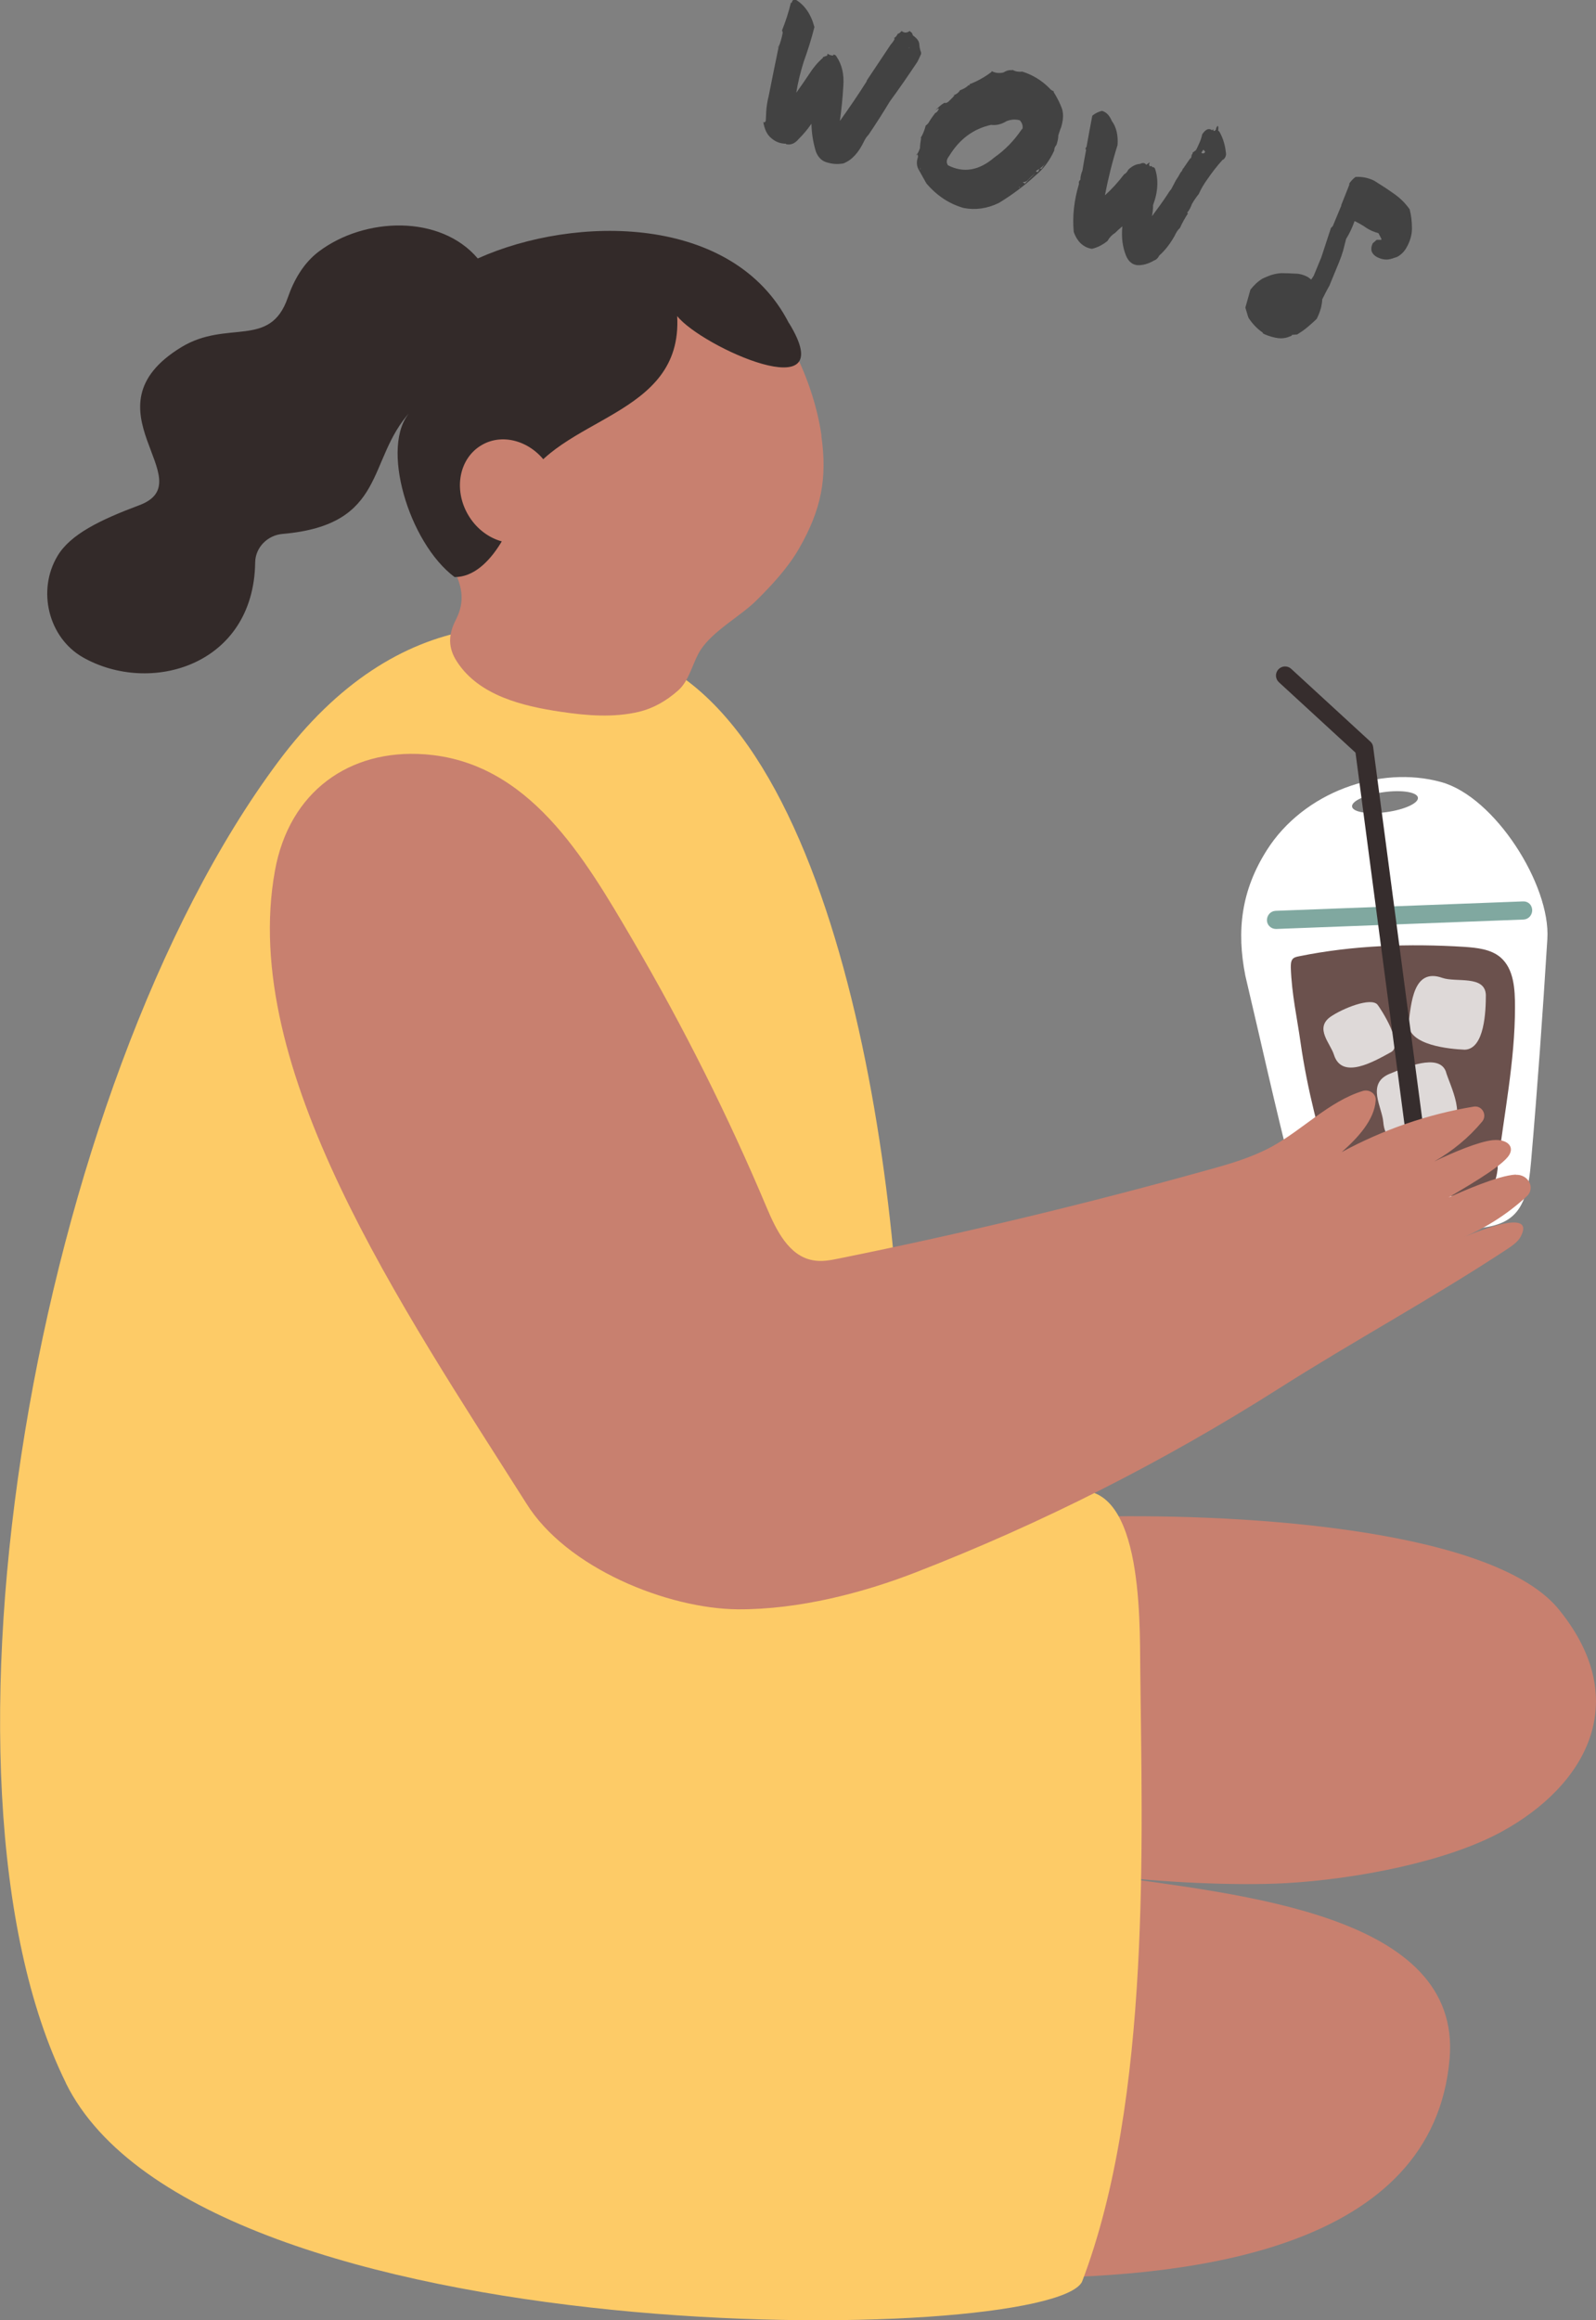 <?xml version="1.0" encoding="UTF-8"?><svg id="_レイヤー_2" xmlns="http://www.w3.org/2000/svg" viewBox="0 0 69.55 101.07"><rect x="0" y="0" width="69.55" height="101.07" fill="#808080" stroke="none"/><defs><style>.cls-1{opacity:.78;}.cls-1,.cls-2,.cls-3,.cls-4,.cls-5,.cls-6,.cls-7,.cls-8,.cls-9{stroke-width:0px;}.cls-1,.cls-7{fill:#fff;}.cls-2{fill:#424242;}.cls-3{fill:#c8806f;}.cls-4{fill:#6b514d;}.cls-5{fill:#362d2d;}.cls-6{fill:#80a8a0;}.cls-8{fill:#332a29;}.cls-9{fill:#fdcb67;}</style></defs><g id="pc"><g id="TOUR"><g id="ppl_illust"><path class="cls-7" d="M54.27,42.51c.67,2.83,1.29,5.67,2.01,8.48.52,2.02.88,2.22,3.05,2.32,1.4.06,2.8.22,4.2.23,2.34.01,3-.58,3.19-2.93.28-3.23.51-6.47.71-9.7.15-2.35-2.29-6.2-4.63-6.84-2.68-.74-5.99.44-7.59,2.96-1.12,1.76-1.33,3.51-.94,5.48ZM58.92,35.14c-.03-.24.58-.52,1.38-.63.79-.11,1.46,0,1.49.24.03.24-.58.52-1.37.63-.8.11-1.47,0-1.5-.24Z"/><path class="cls-4" d="M65.27,50.88c-.04.3-.08.62-.3.82-.18.17-.44.23-.69.27-1.83.3-3.72.29-5.55-.03-.16-.03-.33-.06-.45-.18-.1-.09-.14-.23-.18-.36-.61-1.94-1.13-3.94-1.42-5.95-.16-1.14-.39-2.13-.43-3.3,0-.13,0-.27.08-.37.07-.08.18-.1.28-.12,2.36-.48,4.8-.56,7.21-.41.55.04,1.14.1,1.56.45.6.51.64,1.4.64,2.18,0,2.36-.48,4.64-.76,7Z"/><path class="cls-1" d="M61.38,44.59c.12-.87.2-2.44,1.47-1.99.6.21,1.86-.13,1.9.74,0,.69-.05,2.36-.92,2.39-.66-.03-2.47-.19-2.45-1.15Z"/><path class="cls-1" d="M60.61,45.84c-.73.4-2.13,1.22-2.48.11-.15-.49-.84-1.14-.17-1.64.54-.38,1.79-.88,2.07-.54.12.15,1.18,1.76.58,2.07Z"/><path class="cls-1" d="M62.97,49.28c-1.01.3-2.57,1.07-2.69-.4-.05-.64-.73-1.64.23-2.08.77-.32,2.17-.91,2.49-.14.17.62,1.05,2.18-.03,2.62Z"/><path class="cls-6" d="M55.6,40.47c-.21,0-.39-.17-.39-.38,0-.22.16-.4.38-.41l10.77-.41c.25-.01.4.16.41.38,0,.22-.16.4-.38.41l-10.77.41h-.02Z"/><path class="cls-5" d="M61.61,49.44c-.2,0-.36-.14-.39-.34l-2.15-16.31-3.34-3.07c-.16-.15-.17-.4-.02-.56.15-.16.4-.17.56-.02l3.45,3.17c.07.06.11.15.12.24l2.17,16.45c.03.22-.12.41-.34.44-.02,0-.03,0-.05,0Z"/><path class="cls-3" d="M65.45,79.79c-2.4,1.32-6.38,2.08-9.43,2.25-2.19.12-5.56-.04-7.92-.35,5.95.86,15.61,1.7,15.07,8-.71,8.29-11.18,9.48-18.22,9.55l1.13-8.15,1.75-25.02c6.71-.14,17.44.6,20.16,4.12,3.15,3.94,1.13,7.59-2.54,9.6Z"/><path class="cls-9" d="M2.87,90.74c-6.5-13.16-1.32-43.37,9.25-57.55,5.2-6.98,11.52-6.85,16.53-4.34,8.72,4.36,11.13,26.2,10.59,36.2,3.67.23,3.79.85,7.3-.04,3.24-.82,3.13,5.43,3.15,7.72.07,7.19.5,18.73-2.54,26.68-1.5,2.82-38.36,3.31-44.28-8.66Z"/><path class="cls-3" d="M66.06,51.17c-.79.04-2.32.73-2.94,1,.59-.36,2.14-1.23,2.58-1.76.35-.42.02-.8-.64-.74-.62.06-1.75.54-2.56.93.79-.45,1.51-1.04,2.09-1.74.23-.28,0-.71-.37-.65-2.01.33-3.96,1.01-5.75,1.98.69-.61,1.43-1.4,1.48-2.26.02-.29-.29-.49-.57-.4-1.46.45-2.6,1.68-3.97,2.43-.87.47-1.83.75-2.78,1.01-5.3,1.48-10.65,2.76-16.04,3.85-.39.08-.79.16-1.18.08-1.03-.19-1.58-1.3-1.99-2.27-1.69-4.02-3.65-7.92-5.85-11.68-2.11-3.6-4.53-7.77-9.08-8.09-3.26-.23-5.89,1.62-6.51,5.08-1.56,8.61,5.5,18.95,10.94,27.53,1.76,2.86,6.2,4.62,9.25,4.64,2.66.01,5.44-.72,7.71-1.6,5.52-2.14,10.82-4.83,15.82-8,3.3-2.1,6.71-3.94,9.99-6.1.22-.15.46-.31.58-.54.73-1.4-2.46.02-2.79.15,1.12-.43,2.16-1.08,3.04-1.89.41-.37.08-.98-.47-.95Z"/><path class="cls-3" d="M35.79,18.97c.27,1.87,0,3.23-.96,4.91-.48.84-1.18,1.6-1.88,2.29-.69.68-1.86,1.3-2.41,2.13-.37.57-.48,1.34-1,1.79-.49.43-1.04.76-1.7.92-1.1.26-2.26.17-3.39,0-1.71-.25-3.57-.72-4.52-2.16-.43-.64-.39-1.22-.06-1.86.43-.84.24-1.52-.14-2.26-.87-1.71-1.56-3.43-1.48-5.38.13-3.18,1.51-5.54,4.77-6.91,2.3-.96,4.65-1.88,7.16-.96,1.53.56.88-.21,2.12.77,1.59,1.26,3.11,4.04,3.5,6.73Z"/><path class="cls-8" d="M34.38,14.08c-2.42-4.75-9.31-4.73-13.56-2.82-1.63-1.92-4.93-1.81-6.93-.3-.66.5-1.08,1.23-1.35,2.01-.77,2.23-2.63.94-4.63,2.15-4.39,2.67.99,5.83-1.84,6.89-1.71.64-3.01,1.27-3.57,2.22-.89,1.5-.39,3.54,1.1,4.4,2.94,1.68,7.46.37,7.52-4.13.01-.66.55-1.19,1.2-1.24,4.57-.4,3.64-3.23,5.56-5.32-1.34,1.46-.07,5.71,1.93,7.2,1.61.01,2.71-2.55,2.97-3.96,1.5-3.06,6.98-2.96,6.73-7.41,1.06,1.34,7.22,4.12,4.87.3Z"/><path class="cls-3" d="M23.93,20.37c.65,1.11.39,2.47-.59,3.04-.97.57-2.29.13-2.94-.98-.65-1.11-.39-2.47.59-3.04.97-.57,2.29-.13,2.94.98Z"/><path class="cls-2" d="M40.14,2.3v.05c-.06.13-.11.25-.16.34-.4.6-.8,1.18-1.21,1.74-.3.5-.61.98-.92,1.44-.08.08-.14.17-.19.27-.24.51-.54.84-.91.98-.23.04-.45.03-.66-.03-.24-.05-.42-.2-.53-.47-.12-.38-.19-.79-.2-1.23-.17.25-.36.47-.56.67-.17.2-.35.27-.55.22v-.02c-.24,0-.46-.08-.65-.25-.18-.15-.29-.39-.34-.71.03.05.07.04.11-.03l.02-.4h0c.01-.22.05-.46.11-.7.14-.7.28-1.41.43-2.12.08-.2.14-.41.18-.63l-.03-.1c.16-.4.29-.8.39-1.22,0,.02,0,.03.03.02.03-.1.07-.15.15-.15.41.24.69.64.84,1.21-.13.52-.29,1.02-.47,1.52-.14.45-.25.89-.32,1.34.19-.26.37-.53.56-.81.17-.27.37-.51.6-.71v-.03s.19-.07.19-.07c0-.02,0-.05.01-.08.08.05.16.08.24.08l.02-.04c.06,0,.1.02.13.08.24.35.34.78.3,1.29-.03.52-.08,1.02-.15,1.52.4-.56.79-1.13,1.17-1.73v-.03c.35-.52.69-1.04,1.04-1.56.07-.08.13-.16.18-.26-.01,0-.02-.02-.03-.03.07-.04.13-.11.16-.19.05,0,.11-.05.17-.12.11.09.23.09.35,0,.01,0,.02.02.03.03.05.02.09.07.11.16.18.13.27.25.28.38s.03.24.07.34ZM33.92,2.04v.03s-.03-.03-.02-.04c.01-.01.02,0,.02.02ZM33.93,1.97v-.02s.02.04,0,.04c-.01,0-.01,0,0-.02ZM39.62,2.06l-.02.06s.02-.03.03-.05h-.01Z"/><path class="cls-2" d="M46.22,5.59l-.1.3c0,.15-.04.29-.08.42-.06.07-.1.15-.1.25-.2.44-.47.8-.81,1.08-.5.46-1.04.86-1.6,1.2-.51.25-1.03.32-1.54.22-.63-.18-1.17-.54-1.62-1.07-.11-.19-.21-.38-.32-.57-.11-.18-.12-.37-.05-.57.01-.05,0-.1-.04-.13-.02,0-.03,0-.03.01h.01s-.02.07-.02.07h-.01c.08-.11.14-.22.18-.35,0-.15.03-.29.05-.44h-.02c.1-.16.17-.34.22-.54.06-.04.12-.1.16-.18.07-.12.16-.24.25-.36.07-.03.12-.09.16-.18,0-.01-.01-.02-.03-.03-.02,0-.03.03-.04.05v-.02s-.07.05-.07.05c.11-.12.23-.23.38-.32.06.02.12,0,.19-.06.09-.09.18-.17.26-.27h-.07c.12-.02.23-.1.31-.22l-.06.02c.17-.05.32-.13.45-.26-.01.01-.01.02,0,.04.02-.02.03-.05.05-.1v.03c.32-.13.63-.3.92-.52l.02-.04c.15.08.31.1.5.06.13-.08.26-.12.39-.1v-.02c.13.07.27.1.44.08.45.14.84.38,1.18.72.05.07.12.11.2.14l-.02.02c.17.27.29.52.37.74.07.22.06.5-.05.84ZM40.08,7.39h.01s.03-.08.03-.08h-.01s-.03.08-.03.08ZM44.52,5.67l.02-.06h.02c.02-.14-.02-.26-.12-.37-.19-.05-.38-.04-.58.04-.23.14-.45.19-.67.16-.77.17-1.38.62-1.83,1.36-.12.15-.13.28-.05.4.68.35,1.36.23,2.02-.34.46-.32.86-.73,1.19-1.22v.03ZM44.41,8.13v.06s.02-.02.03-.05h-.03ZM44.55,7.92l.11.08c.14-.15.29-.3.45-.44-.13.09-.22.18-.29.26s-.15.12-.27.11ZM45.3,7.35h.09c.07-.11.14-.21.21-.3-.11.16-.24.28-.4.36-.06.04-.07.06-.02.08s.09-.03.11-.14Z"/><path class="cls-2" d="M53.08,5.68l.06.06c.16.28.26.61.29.99-.02.12-.08.21-.16.24-.24.27-.46.55-.67.86-.14.19-.26.4-.36.62-.11.14-.21.28-.3.44-.05.14-.11.26-.2.37,0,.02.01.04.04.04v-.02c-.14.21-.26.43-.36.65-.1.09-.17.21-.23.34-.19.34-.41.63-.67.86-.06.12-.14.19-.23.22-.26.15-.51.22-.75.2-.21-.03-.37-.17-.47-.41-.15-.37-.21-.8-.16-1.28-.11.09-.22.19-.32.29-.13.08-.24.19-.33.35-.23.18-.45.29-.68.34-.37-.06-.64-.31-.79-.74-.06-.67.01-1.36.23-2.09-.02-.07,0-.13.06-.18,0-.12.03-.26.09-.4.05-.3.1-.6.16-.9-.04-.04-.03-.08.02-.14.08-.44.16-.89.25-1.35.12-.1.26-.17.42-.21.19.05.33.2.43.44.2.27.28.62.25,1.05-.23.73-.41,1.46-.55,2.19.3-.27.58-.58.84-.92.07-.03.13-.1.18-.2.17-.16.34-.24.51-.25.12-.06.21-.05.27.04l.15-.11s-.02.08-.03.13c.02,0,.04.03.04.06.03-.03.05-.04.08-.02v.03s.1,0,.14.07c.16.47.14,1-.08,1.59,0,.16-.02.33-.05.49.24-.32.48-.65.71-1,.03-.06.08-.12.13-.18l.2-.38c.07-.1.14-.22.21-.35h0c.05-.04.08-.1.1-.18v.03s.33-.48.33-.48c0,.02,0,.03,0,.04.03-.05.05-.12.05-.18.03-.02.05-.05.04-.09l.15-.11s-.02-.05,0-.07v.08c.05-.1.09-.21.15-.33.05-.11.09-.23.12-.37.15-.22.29-.28.42-.18l.09-.04s-.02.03-.03.04c.03.06.07.04.13-.04-.02-.02,0-.06.04-.12.04-.06.06,0,.05.13ZM52.44,6.52l-.09.13c.07.06.13.04.17-.04l-.08-.09Z"/><path class="cls-2" d="M55.04,14.5c-.25-.17-.46-.39-.63-.65l-.03-.08-.11-.37.22-.78c.15-.19.32-.36.54-.49l.21-.09c.19-.08.39-.13.6-.14.2,0,.4.01.59.02.19,0,.39.05.58.16l.13.1.11-.17.33-.8.42-1.28.08-.08.37-.89v-.03s.35-.88.35-.88v-.06c.08-.11.17-.21.27-.28.27-.02.54.03.81.16.29.18.57.36.85.56.28.19.51.42.7.69.07.27.1.55.1.83,0,.28-.08.56-.24.84-.1.18-.24.31-.4.4l-.24.08c-.22.07-.44.04-.66-.08-.09-.05-.17-.13-.21-.22-.04-.12-.02-.24.04-.37l.17-.15h.2s.01-.04.01-.04l-.13-.25c-.21-.06-.39-.14-.54-.24-.15-.11-.32-.2-.5-.29-.1.28-.22.54-.37.78-.04.17-.09.34-.13.51-.05.17-.11.34-.18.51l-.42,1.02c-.11.19-.21.39-.31.59-.01.27-.09.55-.24.85-.12.12-.26.24-.4.36-.14.12-.29.22-.45.32l-.23.02-.02.04-.16.06c-.18.06-.37.06-.55.02-.19-.04-.37-.1-.55-.19Z"/></g></g></g></svg>